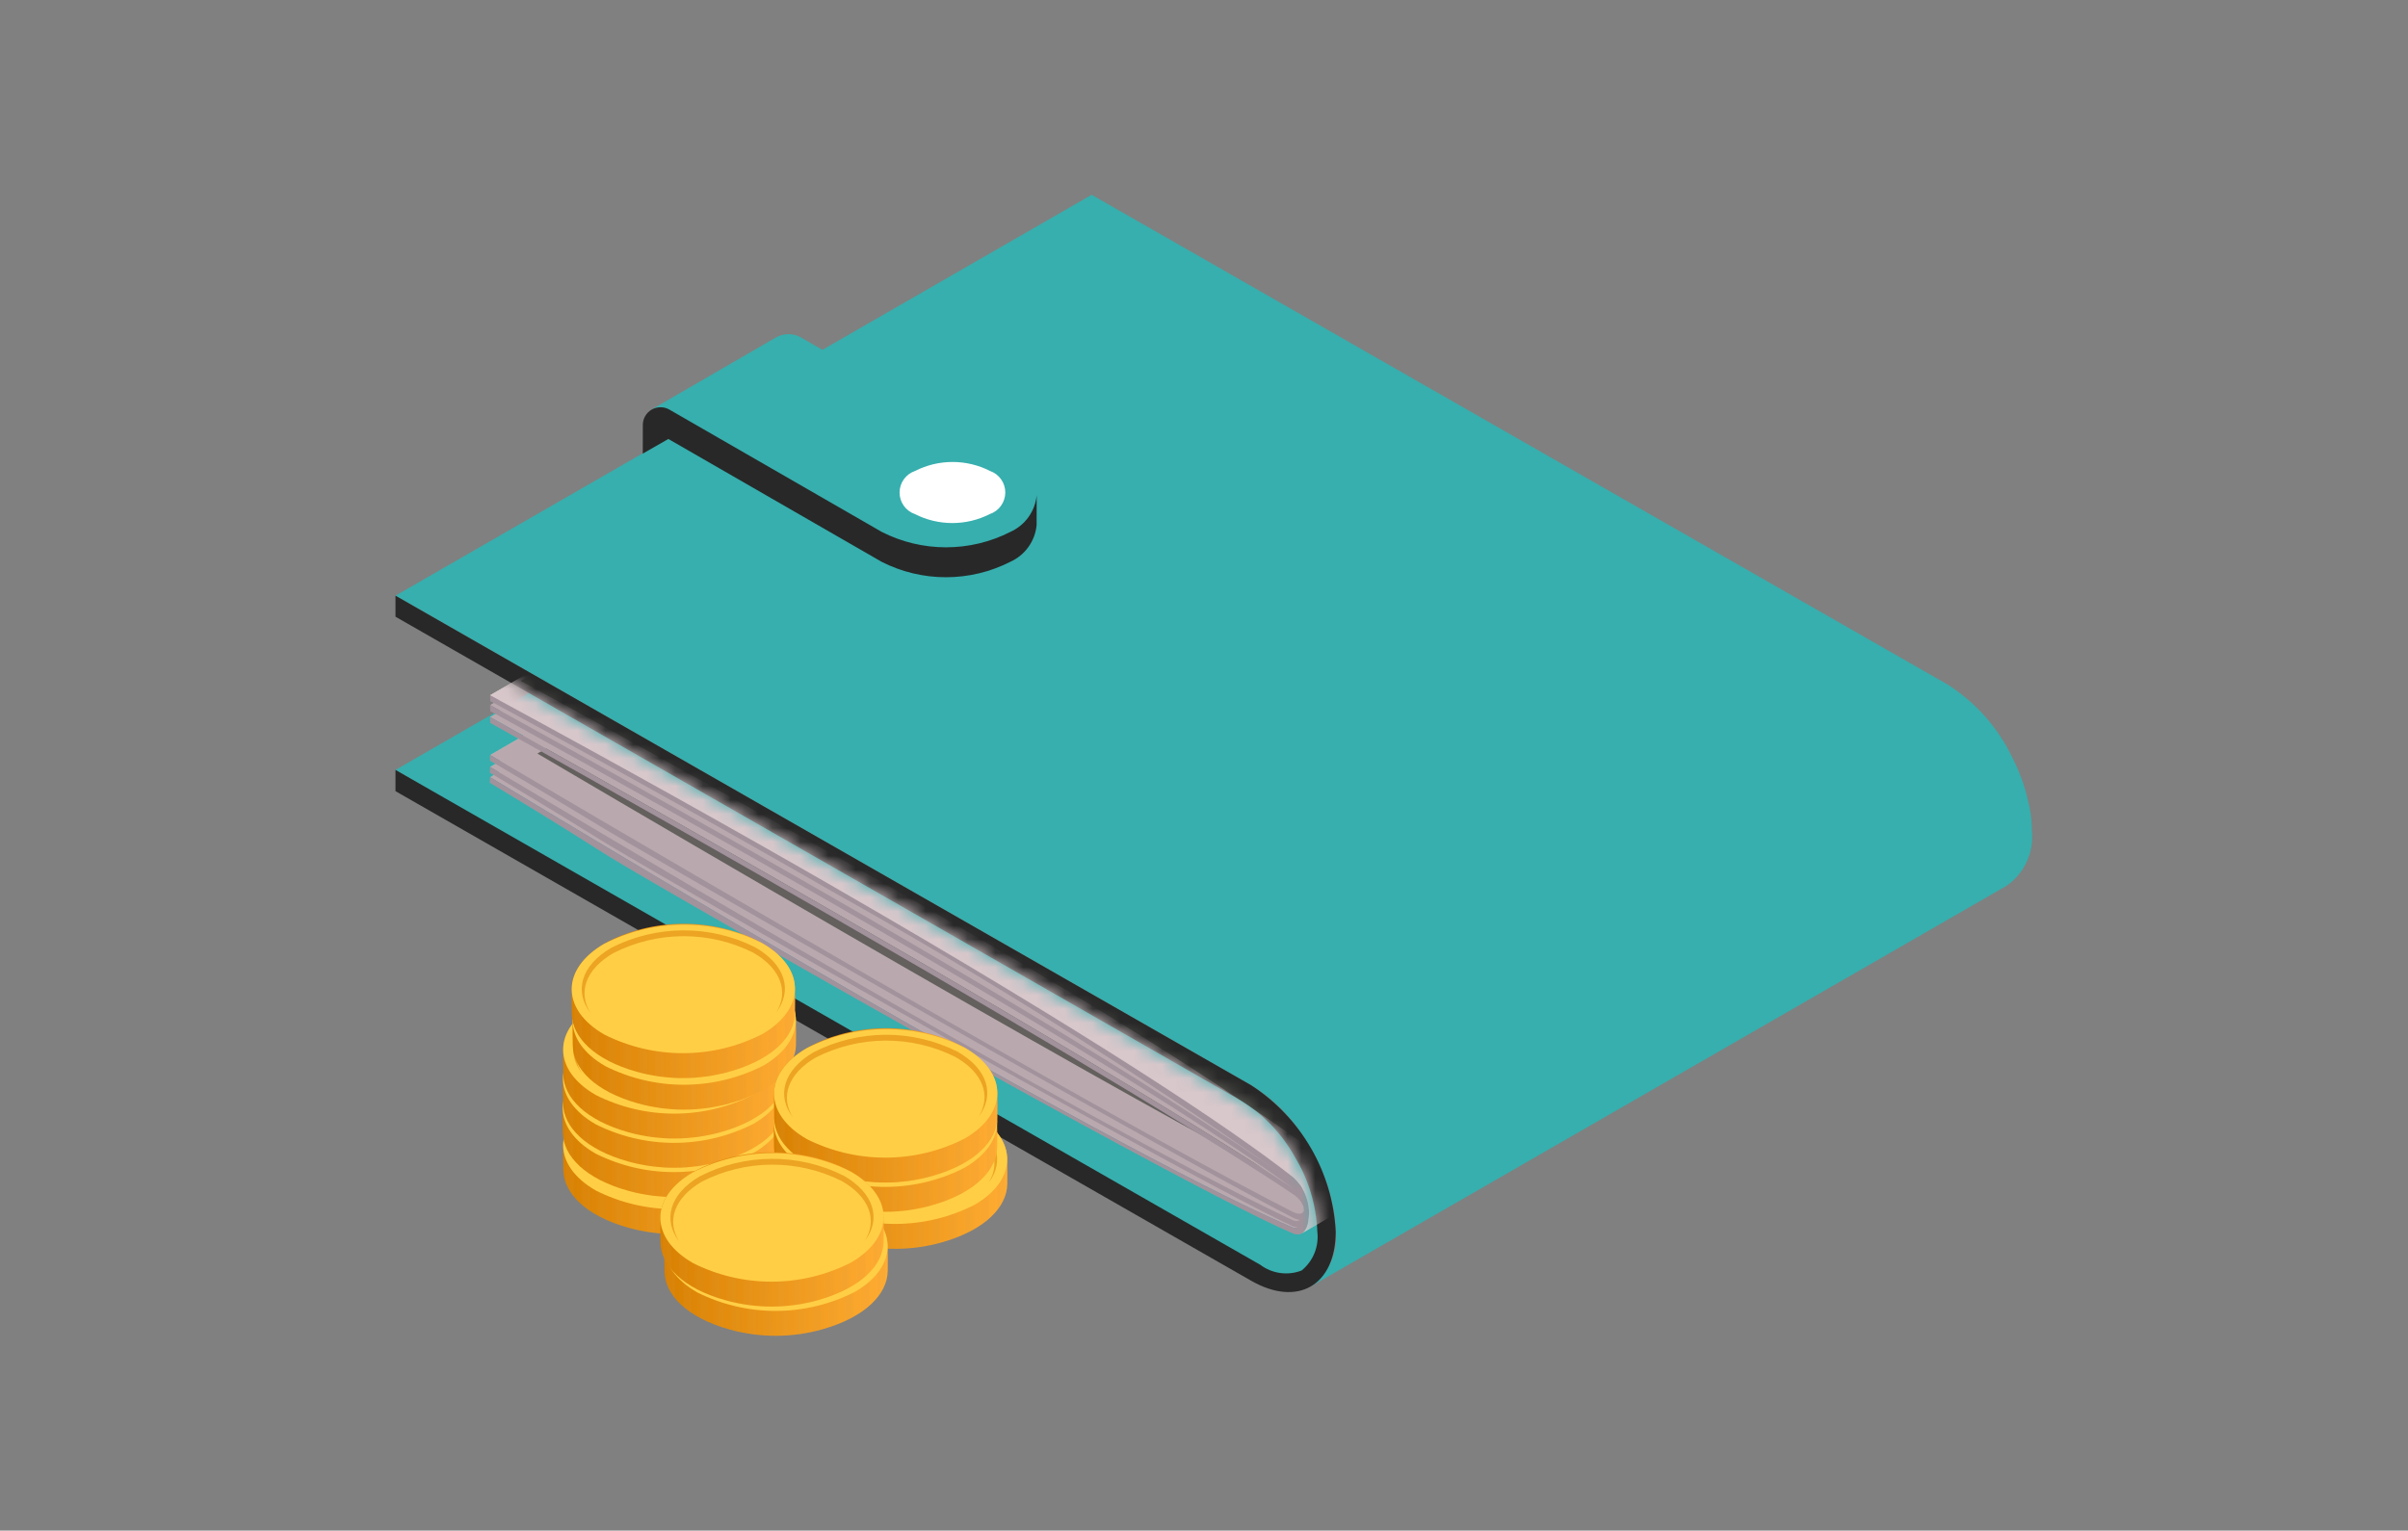 <?xml version="1.0" encoding="UTF-8"?>
<svg xmlns="http://www.w3.org/2000/svg" width="173" height="110" viewBox="0 0 173 110" fill="none">
  <rect x="0" y="0" width="173" height="110" fill="#808080" stroke="none"/>
  <path d="M90.283 91.797C93.963 93.43 94.958 90.643 94.958 90.643L95.153 88.735C95.368 86.642 94.831 84.54 93.638 82.804L90.459 78.978L38.872 49.307L28.413 55.332L90.283 91.797Z" fill="#36AFAE"></path>
  <path d="M89.89 77.994C91.425 78.941 92.724 80.225 93.686 81.749C94.019 82.253 94.321 82.777 94.592 83.317L94.642 83.415C94.879 83.898 95.088 84.395 95.269 84.902C95.299 84.989 95.335 85.074 95.364 85.161C95.51 85.605 95.63 86.057 95.724 86.515C95.749 86.635 95.787 86.756 95.807 86.875C95.906 87.411 95.958 87.954 95.963 88.499C96.043 89.258 95.918 90.026 95.601 90.722C95.285 91.417 94.787 92.016 94.161 92.456L144.175 63.648C144.801 63.208 145.298 62.609 145.615 61.914C145.932 61.218 146.057 60.451 145.976 59.691C145.971 59.139 145.917 58.589 145.816 58.047C145.793 57.916 145.753 57.784 145.725 57.652C145.63 57.2 145.509 56.753 145.363 56.314C145.327 56.207 145.284 56.102 145.245 55.995C145.064 55.498 144.856 55.011 144.621 54.538C144.595 54.486 144.569 54.435 144.543 54.384C143.515 52.252 141.907 50.45 139.903 49.185L78.427 14L28.413 42.809L89.89 77.994Z" fill="#36AFAE"></path>
  <path d="M28.413 44.321L89.233 79.138C90.822 80.137 92.13 81.522 93.036 83.163C94.013 84.778 94.565 86.614 94.641 88.499C94.706 89.025 94.637 89.558 94.439 90.05C94.242 90.541 93.922 90.974 93.51 91.308C93.022 91.497 92.494 91.558 91.976 91.486C91.457 91.415 90.966 91.213 90.547 90.899L28.413 55.331V56.858L89.89 92.043C93.246 93.965 95.963 92.369 95.963 88.499C95.852 86.394 95.245 84.345 94.189 82.52C93.134 80.694 91.661 79.143 89.89 77.994L28.413 42.809V44.321Z" fill="#282828"></path>
  <path d="M46.872 29.395L63.358 38.233C64.787 38.959 66.368 39.336 67.972 39.336C69.575 39.335 71.156 38.955 72.585 38.228C75.124 36.755 75.111 34.373 72.554 32.9L57.549 24.256C57.273 24.097 56.96 24.013 56.641 24.014C56.322 24.014 56.009 24.099 55.734 24.258L46.872 29.395Z" fill="#36AFAE"></path>
  <path d="M72.585 38.227C71.156 38.954 69.576 39.333 67.972 39.334C66.368 39.335 64.787 38.957 63.358 38.232L48.093 29.437C47.9 29.325 47.68 29.267 47.457 29.267C47.233 29.267 47.014 29.325 46.82 29.436C46.627 29.548 46.466 29.708 46.354 29.901C46.242 30.094 46.183 30.313 46.183 30.536L46.18 32.598L48.017 31.547L63.352 40.382C64.782 41.107 66.363 41.485 67.966 41.484C69.57 41.483 71.15 41.104 72.579 40.377C73.101 40.143 73.552 39.774 73.885 39.309C74.218 38.845 74.422 38.3 74.475 37.731L74.481 35.581C74.428 36.15 74.224 36.695 73.891 37.159C73.558 37.624 73.107 37.992 72.585 38.227Z" fill="#282828"></path>
  <path d="M71.104 36.947C70.272 37.37 69.352 37.59 68.419 37.59C67.486 37.59 66.565 37.37 65.734 36.947C65.409 36.835 65.129 36.625 64.93 36.346C64.732 36.066 64.626 35.732 64.628 35.39C64.63 35.047 64.739 34.714 64.94 34.437C65.141 34.16 65.424 33.952 65.749 33.843C66.581 33.421 67.501 33.2 68.435 33.2C69.369 33.2 70.289 33.42 71.121 33.843C71.445 33.956 71.725 34.166 71.923 34.446C72.121 34.725 72.226 35.059 72.224 35.401C72.222 35.743 72.113 36.076 71.912 36.353C71.712 36.631 71.429 36.838 71.104 36.947Z" fill="white"></path>
  <mask id="mask0_680_2631" style="mask-type:luminance" maskUnits="userSpaceOnUse" x="7" y="44" width="88" height="49">
    <path d="M28.411 44.321L89.231 79.138C90.819 80.137 92.128 81.522 93.034 83.163C94.011 84.778 94.563 86.614 94.639 88.499C94.704 89.025 94.635 89.558 94.437 90.05C94.24 90.541 93.92 90.974 93.508 91.308C92.798 91.719 86.712 92.674 85.54 92.003L7 61.704L28.41 46.927L28.411 44.321Z" fill="white"></path>
  </mask>
  <g mask="url(#mask0_680_2631)">
    <path d="M35.21 55.851L95.045 21.154C105.69 27.591 114.622 32.859 122.066 37.148C139.356 47.109 148.617 51.78 152.665 53.503C152.729 53.536 152.8 53.553 152.872 53.553C152.943 53.553 153.014 53.537 153.078 53.504L93.243 88.201C93.179 88.234 93.109 88.25 93.037 88.25C92.965 88.25 92.894 88.233 92.831 88.2C88.782 86.478 79.521 81.806 62.231 71.845C54.787 67.556 45.855 62.288 35.21 55.851Z" fill="#D3CEB8"></path>
    <path d="M35.211 55.116L95.046 20.419C105.645 26.753 114.542 31.971 121.967 36.248C139.327 46.249 148.617 51.096 152.666 52.967C152.747 53.017 152.839 53.045 152.934 53.05C153.029 53.055 153.124 53.035 153.209 52.994L93.374 87.691C93.289 87.732 93.194 87.752 93.099 87.747C93.004 87.742 92.912 87.713 92.831 87.664C88.783 85.793 79.492 80.946 62.132 70.945C54.708 66.668 45.81 61.45 35.211 55.116Z" fill="#D3CEB8"></path>
    <path d="M153.382 52.483C153.25 52.56 153.02 52.55 152.679 52.377C148.645 50.331 139.4 45.313 122.154 35.378C114.692 31.079 105.734 25.861 95.048 19.561L35.214 54.258C45.9 60.557 54.857 65.776 62.32 70.075C79.566 80.01 88.812 85.028 92.845 87.073C93.186 87.247 93.416 87.257 93.548 87.18L95.348 86.137L124.056 69.489L150.231 54.31L153.382 52.483Z" fill="#D3CEB8"></path>
    <path d="M150.231 54.311C149.469 54.547 129.325 43.419 93.492 22.329L38.608 54.155C69.851 72.548 93.713 85.998 95.347 86.136L147.563 55.858L150.231 54.311Z" fill="#586644"></path>
    <path d="M35.211 51.532L95.046 16.835C104.592 22.182 112.863 26.883 119.961 30.971C137.827 41.264 148.243 47.674 152.75 50.725L92.915 85.422C88.408 82.372 77.992 75.961 60.126 65.668C53.029 61.58 44.757 56.879 35.211 51.532Z" fill="#D3CEB8"></path>
    <path d="M35.214 50.675L95.049 15.977C104.519 21.191 112.606 25.745 119.518 29.728C135.943 39.19 145.733 45.415 151.667 49.517L91.832 84.214C85.898 80.112 76.108 73.887 59.684 64.425C52.771 60.442 44.684 55.887 35.214 50.675Z" fill="#D3CEB8"></path>
    <path d="M35.216 49.965L95.05 15.269C104.506 20.393 112.712 24.984 119.766 29.047L59.931 63.744C52.877 59.681 44.672 55.09 35.216 49.965Z" fill="#D3CEB8"></path>
    <path d="M59.93 63.744C77.924 74.11 88.409 81.041 92.938 84.626C93.277 84.942 93.549 85.322 93.74 85.744C93.931 86.166 94.037 86.621 94.05 87.084C94.036 88.246 93.654 88.972 92.873 88.634C88.34 86.707 71.058 77.336 49.984 65.195C40.292 59.612 45.626 62.56 35.198 56.254L35.21 55.85C45.855 62.286 54.788 67.555 62.232 71.844C79.52 81.805 88.783 86.476 92.83 88.199C92.894 88.232 92.965 88.249 93.037 88.249C93.108 88.249 93.179 88.233 93.243 88.201C93.117 88.193 92.993 88.168 92.874 88.125C88.341 86.024 71.049 76.498 49.975 64.357C40.294 58.78 45.628 61.766 35.2 55.534L35.212 55.117C45.811 61.451 54.708 66.669 62.133 70.947C79.493 80.947 88.784 85.795 92.833 87.665C92.917 87.718 93.014 87.747 93.113 87.75C93.212 87.752 93.311 87.728 93.397 87.679C93.212 87.647 93.032 87.585 92.866 87.497C88.334 85.197 71.075 75.528 50 63.387C40.307 57.804 45.642 60.814 35.202 54.663L35.214 54.259C45.899 60.558 54.857 65.776 62.319 70.075C79.566 80.011 88.811 85.028 92.845 87.074C93.387 87.349 93.648 87.213 93.681 86.971L93.66 86.747C93.516 86.36 93.245 86.034 92.892 85.82C88.361 82.763 77.898 76.32 59.928 65.967C52.879 61.906 44.673 57.243 35.221 51.948L35.211 51.532C44.757 56.879 53.028 61.579 60.126 65.668C77.992 75.961 88.409 82.371 92.915 85.422C88.35 82.034 77.89 75.338 59.909 64.98C52.867 60.922 44.667 56.3 35.224 51.103L35.214 50.674C44.684 55.886 52.771 60.442 59.684 64.424C76.108 73.886 85.899 80.111 91.832 84.213C81.486 76.94 70.77 70.205 59.727 64.035C52.808 60.049 44.707 55.519 35.225 50.381L35.215 49.965C44.671 55.09 52.877 59.68 59.93 63.744Z" fill="#B2AE9D"></path>
    <path d="M59.932 63.745L119.766 29.048C137.759 39.414 148.245 46.346 152.774 49.93C152.879 50.013 152.977 50.105 153.065 50.206L93.23 84.903C93.142 84.803 93.045 84.71 92.94 84.627C88.41 81.043 77.925 74.111 59.932 63.745Z" fill="#D3CEB8"></path>
    <path d="M93.23 84.903L153.064 50.206C153.262 50.436 153.423 50.695 153.543 50.973L93.709 85.67C93.589 85.392 93.427 85.133 93.23 84.903Z" fill="#C9B7A4"></path>
    <path d="M93.709 85.67L153.544 50.973C153.739 51.421 153.854 51.9 153.886 52.388L94.051 87.085C94.02 86.597 93.904 86.118 93.709 85.67Z" fill="#D3CEB8"></path>
    <path d="M152.773 49.93C148.244 46.345 137.759 39.413 119.765 29.047C112.712 24.984 104.506 20.393 95.05 15.269L35.216 49.965C44.672 55.09 52.877 59.681 59.931 63.744C77.924 74.11 88.409 81.042 92.939 84.626C93.277 84.943 93.55 85.323 93.74 85.744C93.931 86.166 94.037 86.621 94.051 87.084C94.041 87.86 93.868 88.441 93.522 88.641L153.356 53.945C153.702 53.744 153.875 53.163 153.885 52.388C153.871 51.925 153.766 51.47 153.575 51.048C153.384 50.626 153.112 50.246 152.773 49.93Z" fill="#FFF9E1"></path>
    <path d="M90.883 40.599C90.631 40.464 90.353 40.384 90.069 40.363C89.605 40.322 88.741 40.247 88.499 39.625C88.438 39.341 87.786 39.139 87.228 39.434L83.747 41.453C83.606 41.521 83.481 41.62 83.384 41.743C83.286 41.866 83.217 42.009 83.183 42.162C83.066 43.808 83.057 43.943 82.952 45.093L83.134 45.196C88.776 44.978 88.776 44.978 89.37 44.648L92.852 42.629C93.322 42.331 93.067 42.018 92.691 41.941C92.662 41.935 92.623 41.929 92.594 41.926C92.128 41.855 91.548 41.767 91.346 41.239C91.327 41.103 91.275 40.973 91.195 40.861C91.114 40.75 91.007 40.66 90.883 40.599Z" fill="#687A51"></path>
    <path d="M97.434 85.084C97.377 84.798 97.292 84.518 97.179 84.249C97.004 83.779 96.741 83.346 96.403 82.975C94.577 81.119 94.577 81.119 94.045 79.652C93.626 78.213 93.472 76.709 93.591 75.215C93.353 75.056 93.111 74.895 92.864 74.731C92.714 77.874 92.945 81.072 95.626 83.174C96.264 83.791 96.686 84.597 96.827 85.472L97.215 85.247L97.442 85.116L97.434 85.084Z" fill="#687A51"></path>
    <path d="M141.636 45.606C135.321 41.452 126.914 36.168 117.126 30.53C109.27 26.019 101.954 21.938 92.666 16.894L37.411 48.934C46.784 54.025 61.935 62.581 61.935 62.581C66.897 65.451 78.662 72.089 88.078 78.381C96.07 83.721 96.08 83.881 96.2 85.837L96.536 85.642C96.399 84.776 95.983 83.978 95.351 83.369C93.281 81.518 92.215 79.555 92.503 74.491C86.761 70.701 67.429 59.395 67.429 59.395C66.683 58.965 65.924 58.529 65.152 58.087C60.258 59.763 57.873 57.327 58.511 55.882C58.675 55.576 58.878 55.292 59.114 55.037C54.377 56.38 51.733 53.993 52.547 52.337C52.75 51.997 52.998 51.684 53.284 51.408C52.755 51.115 52.221 50.819 51.682 50.522L50.742 51.068C51.041 51.247 51.302 51.483 51.512 51.761L51.256 52.097L50.839 52.339C50.647 52.432 50.438 52.481 50.225 52.484C50.012 52.486 49.801 52.441 49.608 52.352C48.252 51.602 46.866 50.839 45.449 50.063L45.188 49.805C45.218 49.635 45.296 49.478 45.413 49.352L45.83 49.11C46.019 49.022 46.225 48.974 46.434 48.969C46.643 48.965 46.851 49.004 47.044 49.084L47.712 49.4L48.762 48.791C46.934 46.947 47.107 45.493 49.342 43.928L83.856 23.913C85.387 23.172 87.068 22.79 88.77 22.797C90.471 22.804 92.149 23.199 93.674 23.953C100.242 27.565 106.145 30.883 111.383 33.907C116.068 36.578 127.57 43.467 136.798 49.54C137.327 49.84 138.022 50.255 138.186 50.365C149.598 50.675 148.657 52.759 149.88 54.708L151.14 53.978C150.867 51.839 150.846 51.664 141.636 45.606ZM100.026 26.45C99.374 26.086 98.714 25.72 98.048 25.35L98.266 25.224L98.674 25.424L99.096 25.41L101.659 23.924L101.739 23.647L101.465 23.42L101.641 23.319L103.19 23.93C103.191 23.98 99.928 25.872 99.928 25.872L99.911 26.111L100.245 26.323L100.026 26.45ZM102.046 27.652C100.231 26.512 103.657 25.291 104.027 25.211C105.345 24.927 106.83 25.591 106.261 26.461C105.936 26.958 103.723 28.592 102.046 27.652ZM109.159 28.094C108.784 28.647 106.526 30.175 104.984 29.303C103.312 28.239 106.37 27.025 107.013 26.884C108.306 26.601 109.737 27.243 109.159 28.094Z" fill="#687A51"></path>
    <path d="M150.787 53.52C150.495 51.981 150.13 51.755 148.772 50.911C142.551 48.281 122.968 47.101 105.888 56.288C94.742 62.283 90.3 73.995 93.286 80.756C94.057 82.502 95.886 83.528 96.465 85.404C96.531 85.367 96.504 85.576 96.521 85.65L96.828 85.472C96.687 84.562 96.236 83.728 95.55 83.113C92.396 80.246 92.626 76.615 93.212 72.51C94.325 67.944 96.822 63.832 100.364 60.735C108.072 53.672 120.182 49.808 136.358 49.248C148.916 49.472 150.573 51.834 150.493 54.352L150.801 54.174C150.802 53.978 150.8 53.716 150.787 53.52Z" fill="#889083"></path>
    <path d="M149.879 54.709C149.892 54.4 149.874 54.091 149.825 53.785C149.51 52.482 149.122 52.236 147.967 51.504C142.914 49.291 123.926 47.71 106.922 56.929C95.848 62.933 91.432 74.197 94.394 80.551C95.146 82.164 96.864 83.112 97.389 84.882C97.452 84.845 97.426 85.046 97.442 85.116L101.331 82.862C101.259 82.368 101.089 81.894 100.83 81.467C100.572 81.04 100.23 80.67 99.825 80.377C91.31 69.052 114.814 49.722 139.558 52.638C146.277 53.43 146.091 55.729 145.991 56.965L149.879 54.709Z" fill="#889083"></path>
    <path d="M87.397 67.163C83.462 64.733 78.873 61.982 73.584 58.908L72.975 59.262C78.263 62.335 82.852 65.086 86.788 67.517L87.397 67.163Z" fill="#889083"></path>
    <path d="M69.784 44.089C68.437 43.338 67.058 42.574 65.647 41.796L64.026 42.736C65.438 43.514 66.817 44.279 68.163 45.029L69.784 44.089Z" fill="#687A51"></path>
    <path d="M71.889 45.264L70.269 46.203C73.854 48.211 85.864 55.098 88.343 56.568L89.954 55.633C87.475 54.164 75.475 47.271 71.889 45.264Z" fill="#687A51"></path>
    <path d="M56.46 46.914C54.611 46.195 54.249 46.051 53.231 45.634L52.903 45.824C53.804 46.584 53.804 46.584 53.346 46.858L48.221 49.83C48.098 49.921 47.95 49.974 47.797 49.982C47.643 49.99 47.491 49.953 47.358 49.875L46.48 49.467L46.062 49.709C47.479 50.485 48.865 51.248 50.221 51.998L50.638 51.756C49.566 51.053 49.566 51.053 49.984 50.8L56.488 47.028L56.46 46.914Z" fill="#889083"></path>
    <path d="M54.812 54.125C53.498 53.126 59.456 50.326 60.602 50.169C61.367 50.065 62.061 50.359 61.454 51.074C60.689 51.975 56.049 54.834 54.812 54.125ZM61.973 49.972C58.228 48.111 52.847 51.534 53.255 53.286C53.337 53.635 54.41 55.323 57.543 54.916C59.55 54.547 61.384 53.54 62.77 52.046C63.283 51.254 63.015 50.556 61.973 49.972Z" fill="#889083"></path>
    <path d="M60.658 57.417C59.453 56.466 65.371 53.648 66.486 53.478C67.216 53.366 67.763 53.629 67.378 54.185C66.761 55.074 61.837 58.105 60.658 57.417ZM67.819 53.264C64.264 51.484 58.512 55.032 59.277 56.855C59.285 56.874 60.313 58.783 63.645 58.056C65.313 57.691 68.302 56.054 68.697 54.799C68.88 54.217 68.585 53.701 67.819 53.264Z" fill="#889083"></path>
    <path d="M94.071 46.514C92.038 47.542 89.791 48.077 87.513 48.077C85.234 48.077 82.988 47.542 80.955 46.514C77.338 44.431 77.338 41.042 80.955 38.958C82.988 37.931 85.235 37.395 87.514 37.395C89.793 37.395 92.039 37.931 94.073 38.958C97.688 41.04 97.687 44.43 94.071 46.514ZM81.37 39.197C77.984 41.148 77.984 44.323 81.37 46.274C83.274 47.236 85.378 47.737 87.512 47.737C89.646 47.737 91.75 47.236 93.654 46.274C97.042 44.323 97.042 41.147 93.654 39.196C91.75 38.234 89.646 37.733 87.512 37.733C85.378 37.733 83.274 38.235 81.37 39.197Z" fill="#889083"></path>
    <g style="mix-blend-mode:multiply" opacity="0.3">
      <path d="M153.784 51.707C153.768 51.635 153.737 51.565 153.716 51.492C153.674 51.331 153.621 51.172 153.558 51.017C153.535 50.964 153.508 50.912 153.475 50.864C153.382 50.669 153.267 50.485 153.133 50.315C153.106 50.282 153.093 50.238 153.065 50.206C152.977 50.106 152.88 50.014 152.775 49.931C152.491 49.706 152.185 49.468 151.855 49.219C151.525 48.969 151.172 48.705 150.794 48.429C149.661 47.599 148.308 46.652 146.736 45.586C145.16 44.52 143.355 43.336 141.319 42.032C139.96 41.163 138.495 40.241 136.923 39.266C134.564 37.803 131.959 36.22 129.106 34.517C127.202 33.382 125.184 32.194 123.052 30.952C121.986 30.331 120.891 29.696 119.766 29.048C112.711 24.985 104.507 20.394 95.05 15.27L35.216 49.966L35.225 50.382L35.479 50.52L35.214 50.674L35.224 51.103C35.35 51.173 35.47 51.239 35.596 51.309L35.211 51.532L35.221 51.948C35.907 52.332 36.572 52.706 37.244 53.083L35.215 54.26C35.464 54.407 35.7 54.546 35.947 54.692L35.215 54.26L35.202 54.664L35.594 54.896L35.211 55.118L35.199 55.534L35.473 55.698L35.209 55.851L35.197 56.255C45.625 62.562 40.291 59.613 49.983 65.197C71.058 77.338 88.34 86.708 92.873 88.635C92.977 88.691 93.093 88.719 93.211 88.716C93.329 88.713 93.444 88.679 93.545 88.618C93.521 88.641 153.356 53.944 153.356 53.944C153.702 53.743 153.875 53.162 153.885 52.387C153.87 52.158 153.836 51.931 153.784 51.707Z" fill="#7C5096"></path>
    </g>
  </g>
  <path d="M51.799 78.043C49.613 77.437 47.301 77.447 45.12 78.071C42.039 78.954 40.488 80.601 40.46 82.25C40.449 82.866 40.451 83.482 40.468 84.098C40.51 85.747 42.075 87.381 45.163 88.239C47.349 88.844 49.661 88.834 51.842 88.21C54.923 87.327 56.474 85.68 56.502 84.031C56.513 83.415 56.511 82.799 56.494 82.183C56.452 80.533 54.887 78.9 51.799 78.043Z" fill="url(#paint0_linear_680_2631)"></path>
  <path style="mix-blend-mode:multiply" opacity="0.2" d="M41.22 84.226L41.227 85.982C40.984 85.684 40.792 85.348 40.66 84.988L40.652 83.272C40.79 83.618 40.981 83.94 41.22 84.226ZM45.318 86.522L45.325 88.277C45.512 88.327 45.7 88.373 45.889 88.413L45.882 86.637C45.692 86.6 45.503 86.567 45.318 86.522ZM47.644 86.851L47.652 88.659C47.84 88.671 48.028 88.673 48.216 88.677L48.209 86.88C48.02 86.877 47.833 86.862 47.644 86.851ZM46.481 86.736L46.489 88.521C46.676 88.552 46.864 88.579 47.053 88.6L47.046 86.821C46.854 86.802 46.67 86.764 46.481 86.736ZM41.822 84.867L41.829 86.588C42.009 86.744 42.197 86.89 42.395 87.023L42.387 85.262C42.192 85.141 42.003 85.009 41.822 84.867ZM44.153 86.174L44.16 87.909C44.338 87.975 44.534 88.034 44.725 88.094L44.717 86.342C44.53 86.285 44.334 86.24 44.153 86.174ZM42.988 85.644L42.995 87.38C43.172 87.476 43.365 87.564 43.56 87.652L43.552 85.907C43.362 85.821 43.168 85.741 42.988 85.644ZM48.807 86.877L48.815 88.674C49.003 88.668 49.191 88.664 49.379 88.65L49.371 86.844C49.183 86.856 48.997 86.871 48.807 86.877ZM54.615 85.197L54.622 86.96C54.818 86.823 55.006 86.675 55.184 86.516L55.177 84.796C54.997 84.939 54.809 85.073 54.615 85.197ZM49.97 86.808L49.978 88.586C50.166 88.563 50.353 88.533 50.541 88.501L50.533 86.716C50.345 86.745 50.161 86.787 49.97 86.808ZM55.773 84.141L55.781 85.897C56.026 85.588 56.215 85.239 56.34 84.865L56.333 83.166C56.2 83.519 56.011 83.849 55.773 84.141ZM53.455 85.855L53.462 87.601C53.657 87.51 53.849 87.418 54.025 87.321L54.017 85.587C53.839 85.686 53.644 85.767 53.455 85.855ZM52.293 86.304L52.3 88.056C52.49 87.993 52.687 87.934 52.863 87.866L52.857 86.132C52.677 86.199 52.48 86.245 52.293 86.304ZM51.131 86.611L51.138 88.386C51.327 88.343 51.515 88.296 51.702 88.245L51.694 86.488C51.51 86.536 51.32 86.572 51.131 86.611Z" fill="url(#paint1_linear_680_2631)"></path>
  <path d="M54.134 78.986C57.273 80.777 57.285 83.702 54.161 85.519C52.408 86.416 50.467 86.888 48.497 86.896C46.526 86.904 44.582 86.449 42.821 85.567C39.681 83.776 39.669 80.851 42.793 79.033C44.547 78.136 46.487 77.665 48.458 77.656C50.428 77.648 52.373 78.104 54.134 78.986Z" fill="#FFCE45"></path>
  <path d="M48.495 86.483C52.528 86.466 55.791 84.568 55.781 82.244C55.771 79.921 52.493 78.05 48.459 78.067C44.425 78.084 41.163 79.981 41.173 82.305C41.183 84.629 44.461 86.5 48.495 86.483Z" fill="#FFCE45"></path>
  <path opacity="0.6" d="M43.443 79.705C44.997 78.91 46.716 78.492 48.462 78.485C50.209 78.478 51.932 78.881 53.492 79.663C55.515 80.817 56.065 82.502 55.154 83.955C56.339 82.405 55.834 80.535 53.631 79.277C52.027 78.474 50.255 78.059 48.461 78.067C46.666 78.074 44.898 78.504 43.301 79.321C41.107 80.596 40.619 82.471 41.817 84.011C40.894 82.566 41.429 80.877 43.443 79.705Z" fill="#E0890B"></path>
  <path d="M51.77 75.382C49.584 74.776 47.272 74.786 45.091 75.409C42.01 76.293 40.459 77.94 40.431 79.59C40.421 80.205 40.423 80.821 40.439 81.437C40.481 83.086 42.046 84.72 45.135 85.578C47.321 86.183 49.632 86.173 51.813 85.55C54.894 84.666 56.445 83.019 56.474 81.37C56.485 80.754 56.482 80.138 56.466 79.522C56.423 77.873 54.858 76.239 51.77 75.382Z" fill="url(#paint2_linear_680_2631)"></path>
  <path style="mix-blend-mode:multiply" opacity="0.2" d="M41.191 81.564L41.198 83.32C40.955 83.022 40.763 82.686 40.63 82.326L40.623 80.611C40.761 80.957 40.952 81.278 41.191 81.564ZM45.288 83.86L45.295 85.616C45.483 85.665 45.671 85.711 45.86 85.751L45.852 83.975C45.663 83.938 45.474 83.905 45.288 83.86ZM47.615 84.19L47.623 85.998C47.81 86.01 47.999 86.011 48.187 86.015L48.18 84.219C47.99 84.216 47.803 84.201 47.615 84.19ZM46.452 84.075L46.459 85.86C46.647 85.89 46.835 85.917 47.024 85.938L47.016 84.159C46.825 84.14 46.641 84.102 46.452 84.075ZM41.793 82.206L41.8 83.927C41.979 84.083 42.168 84.229 42.365 84.362L42.358 82.601C42.163 82.48 41.974 82.348 41.793 82.206ZM44.124 83.513L44.131 85.248C44.309 85.314 44.505 85.373 44.696 85.433L44.688 83.68C44.501 83.624 44.305 83.579 44.124 83.513ZM42.959 82.983L42.966 84.719C43.143 84.815 43.336 84.903 43.53 84.992L43.523 83.246C43.333 83.159 43.138 83.08 42.959 82.983ZM48.778 84.216L48.786 86.013C48.974 86.007 49.162 86.003 49.35 85.989L49.343 84.183C49.154 84.194 48.967 84.211 48.778 84.216ZM54.586 82.535L54.593 84.299C54.789 84.162 54.977 84.014 55.155 83.855L55.148 82.135C54.968 82.278 54.78 82.412 54.586 82.535ZM49.941 84.147L49.948 85.925C50.137 85.902 50.324 85.872 50.512 85.84L50.504 84.055C50.315 84.084 50.132 84.126 49.941 84.147ZM55.744 81.48L55.751 83.236C55.996 82.927 56.185 82.578 56.311 82.204L56.303 80.505C56.171 80.858 55.982 81.188 55.744 81.48ZM53.425 83.193L53.433 84.939C53.628 84.849 53.819 84.757 53.995 84.659L53.988 82.925C53.81 83.024 53.615 83.105 53.425 83.193ZM52.264 83.642L52.271 85.394C52.461 85.332 52.657 85.272 52.834 85.204L52.827 83.469C52.648 83.538 52.451 83.583 52.264 83.642ZM51.102 83.949L51.109 85.724C51.298 85.682 51.486 85.635 51.672 85.584L51.665 83.827C51.481 83.874 51.291 83.91 51.102 83.949Z" fill="url(#paint3_linear_680_2631)"></path>
  <path d="M54.105 76.325C57.245 78.116 57.257 81.041 54.133 82.858C52.379 83.755 50.439 84.227 48.468 84.235C46.498 84.243 44.553 83.788 42.792 82.906C39.653 81.115 39.641 78.189 42.765 76.372C44.518 75.475 46.459 75.004 48.429 74.995C50.4 74.987 52.345 75.442 54.105 76.325Z" fill="#FFCE45"></path>
  <path d="M48.466 83.822C52.5 83.805 55.762 81.907 55.752 79.583C55.743 77.259 52.465 75.389 48.431 75.406C44.397 75.423 41.135 77.32 41.145 79.644C41.154 81.968 44.432 83.838 48.466 83.822Z" fill="#FFCE45"></path>
  <path opacity="0.6" d="M43.413 77.044C44.966 76.249 46.686 75.831 48.432 75.824C50.178 75.817 51.901 76.22 53.462 77.002C55.485 78.156 56.035 79.841 55.124 81.294C56.309 79.744 55.804 77.874 53.6 76.616C51.996 75.813 50.225 75.398 48.43 75.405C46.636 75.413 44.868 75.843 43.271 76.659C41.077 77.935 40.589 79.81 41.787 81.35C40.863 79.904 41.399 78.215 43.413 77.044Z" fill="#E0890B"></path>
  <path d="M51.785 73.28C49.599 72.675 47.288 72.684 45.107 73.308C42.026 74.191 40.474 75.838 40.446 77.488C40.435 78.104 40.438 78.719 40.454 79.335C40.496 80.984 42.061 82.618 45.15 83.476C47.336 84.081 49.647 84.072 51.828 83.448C54.909 82.564 56.46 80.918 56.489 79.268C56.5 78.652 56.497 78.037 56.481 77.421C56.438 75.771 54.873 74.138 51.785 73.28Z" fill="url(#paint4_linear_680_2631)"></path>
  <path style="mix-blend-mode:multiply" opacity="0.2" d="M41.204 79.463L41.212 81.219C40.969 80.921 40.777 80.585 40.644 80.225L40.637 78.51C40.774 78.856 40.966 79.177 41.204 79.463ZM45.302 81.759L45.309 83.514C45.496 83.564 45.684 83.61 45.874 83.65L45.866 81.874C45.676 81.837 45.487 81.803 45.302 81.759ZM47.629 82.089L47.637 83.896C47.824 83.909 48.012 83.91 48.201 83.914L48.194 82.118C48.004 82.114 47.817 82.099 47.629 82.089ZM46.466 81.974L46.473 83.758C46.661 83.789 46.849 83.816 47.037 83.837L47.03 82.058C46.838 82.039 46.655 82 46.466 81.974ZM41.806 80.104L41.814 81.825C41.993 81.982 42.182 82.127 42.379 82.261L42.373 80.5C42.177 80.378 41.988 80.246 41.806 80.104ZM44.137 81.411L44.145 83.147C44.323 83.213 44.519 83.271 44.709 83.332L44.702 81.579C44.514 81.522 44.318 81.477 44.137 81.411ZM42.972 80.881L42.98 82.617C43.156 82.713 43.35 82.801 43.544 82.889L43.537 81.144C43.347 81.058 43.152 80.977 42.972 80.881ZM48.792 82.114L48.799 83.911C48.988 83.906 49.176 83.901 49.364 83.887L49.356 82.081C49.168 82.093 48.981 82.109 48.792 82.114ZM54.599 80.434L54.607 82.197C54.803 82.061 54.99 81.912 55.169 81.753L55.161 80.034C54.981 80.177 54.794 80.311 54.599 80.434ZM49.954 82.046L49.962 83.824C50.151 83.8 50.338 83.771 50.525 83.738L50.518 81.954C50.329 81.982 50.146 82.025 49.954 82.046ZM55.758 79.379L55.765 81.135C56.01 80.825 56.199 80.476 56.325 80.103L56.317 78.403C56.184 78.756 55.996 79.086 55.758 79.379ZM53.439 81.092L53.446 82.838C53.641 82.747 53.833 82.656 54.009 82.558L54.002 80.824C53.824 80.923 53.629 81.004 53.439 81.092ZM52.277 81.541L52.285 83.293C52.474 83.23 52.671 83.171 52.847 83.103L52.84 81.368C52.661 81.436 52.464 81.482 52.277 81.541ZM51.115 81.848L51.123 83.623C51.311 83.581 51.499 83.534 51.686 83.483L51.68 81.726C51.495 81.773 51.305 81.809 51.115 81.848Z" fill="url(#paint5_linear_680_2631)"></path>
  <path d="M54.12 74.223C57.259 76.014 57.272 78.939 54.148 80.757C52.394 81.653 50.453 82.125 48.483 82.133C46.513 82.142 44.568 81.686 42.807 80.804C39.668 79.013 39.655 76.088 42.779 74.27C44.533 73.374 46.474 72.902 48.444 72.894C50.414 72.885 52.359 73.341 54.12 74.223Z" fill="#FFCE45"></path>
  <path d="M53.615 74.515C56.475 76.146 56.486 78.81 53.641 80.466C52.043 81.282 50.276 81.712 48.481 81.719C46.686 81.727 44.915 81.312 43.311 80.509C40.452 78.877 40.441 76.213 43.286 74.558C44.883 73.741 46.651 73.311 48.446 73.304C50.24 73.296 52.011 73.711 53.615 74.515Z" fill="#FFCE45"></path>
  <path opacity="0.6" d="M43.427 74.942C44.981 74.147 46.701 73.73 48.447 73.722C50.193 73.715 51.916 74.118 53.477 74.9C55.5 76.055 56.049 77.739 55.138 79.192C56.323 77.642 55.819 75.772 53.615 74.515C52.011 73.711 50.24 73.296 48.445 73.304C46.65 73.311 44.883 73.741 43.285 74.558C41.092 75.833 40.603 77.708 41.802 79.248C40.878 77.803 41.414 76.113 43.427 74.942Z" fill="#E0890B"></path>
  <path d="M51.799 71.179C49.613 70.574 47.301 70.584 45.12 71.207C42.039 72.091 40.488 73.738 40.46 75.387C40.449 76.003 40.451 76.619 40.468 77.234C40.51 78.883 42.075 80.517 45.163 81.375C47.349 81.98 49.661 81.971 51.842 81.347C54.923 80.463 56.474 78.817 56.502 77.167C56.513 76.552 56.511 75.936 56.494 75.32C56.452 73.671 54.887 72.037 51.799 71.179Z" fill="url(#paint6_linear_680_2631)"></path>
  <path style="mix-blend-mode:multiply" opacity="0.2" d="M41.22 77.363L41.227 79.118C40.984 78.821 40.792 78.485 40.66 78.124L40.652 76.41C40.79 76.755 40.982 77.077 41.22 77.363ZM45.318 79.658L45.325 81.414C45.512 81.464 45.7 81.51 45.889 81.55L45.882 79.773C45.692 79.736 45.503 79.703 45.318 79.658ZM47.644 79.988L47.652 81.796C47.84 81.808 48.028 81.81 48.217 81.813L48.209 80.017C48.02 80.014 47.833 80 47.644 79.988ZM46.481 79.872L46.489 81.657C46.676 81.687 46.864 81.715 47.053 81.736L47.046 79.957C46.854 79.938 46.67 79.9 46.481 79.872ZM41.822 78.003L41.829 79.724C42.009 79.88 42.198 80.026 42.395 80.159L42.387 78.398C42.192 78.277 42.003 78.144 41.822 78.003ZM44.153 79.31L44.16 81.045C44.338 81.112 44.534 81.17 44.725 81.231L44.717 79.478C44.53 79.422 44.334 79.376 44.153 79.31ZM42.988 78.78L42.995 80.516C43.172 80.612 43.365 80.7 43.56 80.788L43.552 79.043C43.362 78.957 43.168 78.877 42.988 78.78ZM48.807 80.013L48.815 81.81C49.003 81.805 49.191 81.8 49.379 81.786L49.372 79.98C49.183 79.993 48.997 80.008 48.807 80.013ZM54.615 78.332L54.622 80.096C54.818 79.959 55.006 79.811 55.184 79.651L55.177 77.932C54.997 78.076 54.809 78.209 54.615 78.332ZM49.97 79.944L49.978 81.722C50.166 81.699 50.353 81.669 50.541 81.637L50.533 79.852C50.345 79.882 50.161 79.923 49.97 79.944ZM55.773 77.278L55.781 79.033C56.025 78.724 56.215 78.375 56.34 78.001L56.333 76.303C56.2 76.656 56.011 76.984 55.773 77.278ZM53.455 78.991L53.462 80.737C53.657 80.646 53.849 80.555 54.025 80.457L54.017 78.723C53.839 78.823 53.644 78.903 53.455 78.991ZM52.293 79.44L52.3 81.192C52.49 81.129 52.687 81.07 52.863 81.002L52.856 79.267C52.677 79.336 52.48 79.381 52.293 79.44ZM51.131 79.747L51.138 81.522C51.327 81.48 51.515 81.433 51.702 81.381L51.694 79.624C51.51 79.673 51.32 79.708 51.131 79.747Z" fill="url(#paint7_linear_680_2631)"></path>
  <path d="M54.134 72.123C57.273 73.914 57.285 76.839 54.161 78.656C52.408 79.553 50.467 80.025 48.497 80.033C46.526 80.041 44.582 79.586 42.821 78.704C39.681 76.912 39.669 73.987 42.793 72.17C44.547 71.273 46.487 70.801 48.458 70.793C50.428 70.785 52.373 71.24 54.134 72.123Z" fill="#FFCE45"></path>
  <path d="M53.629 72.414C56.488 74.045 56.499 76.71 53.654 78.365C52.057 79.182 50.289 79.611 48.495 79.619C46.7 79.626 44.929 79.212 43.325 78.408C40.465 76.777 40.454 74.113 43.3 72.457C44.897 71.64 46.664 71.211 48.459 71.203C50.254 71.196 52.025 71.611 53.629 72.414Z" fill="#FFCE45"></path>
  <path opacity="0.6" d="M43.443 72.842C44.997 72.047 46.716 71.629 48.462 71.622C50.209 71.614 51.932 72.018 53.492 72.8C55.515 73.954 56.065 75.639 55.154 77.092C56.339 75.542 55.834 73.672 53.631 72.414C52.027 71.611 50.255 71.196 48.461 71.203C46.666 71.211 44.898 71.64 43.301 72.457C41.107 73.733 40.619 75.608 41.817 77.148C40.894 75.702 41.429 74.013 43.443 72.842Z" fill="#E0890B"></path>
  <path d="M52.481 69.103C50.295 68.498 47.984 68.508 45.803 69.131C42.722 70.015 41.171 71.661 41.142 73.311C41.131 73.927 41.134 74.543 41.15 75.158C41.192 76.807 42.757 78.441 45.846 79.299C48.032 79.904 50.343 79.895 52.524 79.271C55.605 78.387 57.156 76.741 57.185 75.091C57.196 74.475 57.193 73.859 57.177 73.244C57.135 71.595 55.57 69.961 52.481 69.103Z" fill="url(#paint8_linear_680_2631)"></path>
  <path style="mix-blend-mode:multiply" opacity="0.2" d="M41.903 75.287L41.91 77.042C41.667 76.745 41.475 76.409 41.342 76.049L41.335 74.333C41.472 74.679 41.664 75.001 41.903 75.287ZM46 77.582L46.008 79.338C46.195 79.388 46.383 79.433 46.572 79.474L46.564 77.697C46.374 77.66 46.185 77.627 46 77.582ZM48.327 77.912L48.335 79.72C48.523 79.732 48.711 79.734 48.899 79.737L48.892 77.941C48.702 77.938 48.514 77.923 48.327 77.912ZM47.164 77.797L47.172 79.582C47.359 79.612 47.547 79.639 47.736 79.661L47.728 77.882C47.537 77.862 47.352 77.825 47.164 77.797ZM42.505 75.928L42.512 77.649C42.691 77.805 42.88 77.951 43.077 78.084L43.07 76.323C42.875 76.201 42.686 76.069 42.505 75.928ZM44.836 77.234L44.843 78.97C45.021 79.036 45.217 79.095 45.407 79.155L45.4 77.403C45.213 77.346 45.017 77.301 44.836 77.234ZM43.671 76.704L43.678 78.441C43.855 78.537 44.048 78.625 44.242 78.713L44.235 76.967C44.045 76.881 43.85 76.801 43.671 76.704ZM49.49 77.938L49.498 79.735C49.686 79.729 49.874 79.725 50.062 79.711L50.054 77.904C49.866 77.917 49.679 77.933 49.49 77.938ZM55.298 76.257L55.305 78.021C55.501 77.884 55.689 77.736 55.867 77.576L55.86 75.857C55.679 76 55.492 76.134 55.298 76.257ZM50.653 77.869L50.66 79.647C50.849 79.623 51.036 79.594 51.224 79.562L51.216 77.777C51.028 77.806 50.844 77.848 50.653 77.869ZM56.456 75.202L56.463 76.958C56.708 76.649 56.897 76.3 57.023 75.926L57.016 74.227C56.883 74.58 56.694 74.909 56.456 75.202ZM54.137 76.916L54.145 78.662C54.34 78.571 54.531 78.479 54.707 78.382L54.7 76.648C54.522 76.747 54.327 76.828 54.137 76.916ZM52.975 77.365L52.983 79.117C53.172 79.054 53.369 78.995 53.546 78.927L53.539 77.192C53.359 77.26 53.163 77.306 52.975 77.365ZM51.813 77.672L51.821 79.447C52.01 79.404 52.197 79.357 52.384 79.306L52.377 77.549C52.193 77.596 52.003 77.633 51.813 77.672Z" fill="url(#paint9_linear_680_2631)"></path>
  <path d="M54.816 70.046C57.956 71.837 57.968 74.763 54.844 76.58C53.09 77.477 51.15 77.948 49.179 77.957C47.209 77.965 45.264 77.51 43.503 76.627C40.364 74.836 40.352 71.911 43.476 70.094C45.229 69.197 47.17 68.725 49.14 68.717C51.111 68.709 53.056 69.164 54.816 70.046Z" fill="#FFCE45"></path>
  <path d="M49.179 77.544C53.213 77.527 56.475 75.629 56.466 73.305C56.456 70.981 53.178 69.111 49.144 69.128C45.11 69.144 41.848 71.042 41.858 73.366C41.867 75.69 45.145 77.56 49.179 77.544Z" fill="#FFCE45"></path>
  <path opacity="0.6" d="M44.125 70.766C45.679 69.971 47.399 69.553 49.145 69.545C50.891 69.538 52.614 69.942 54.175 70.724C56.198 71.878 56.748 73.563 55.837 75.016C57.022 73.466 56.517 71.596 54.313 70.338C52.709 69.534 50.938 69.12 49.143 69.127C47.349 69.135 45.581 69.564 43.984 70.381C41.79 71.656 41.302 73.532 42.5 75.072C41.576 73.626 42.112 71.937 44.125 70.766Z" fill="#E0890B"></path>
  <path d="M52.414 66.837C50.228 66.231 47.916 66.241 45.735 66.865C42.654 67.748 41.103 69.395 41.075 71.044C41.064 71.66 41.067 72.276 41.082 72.892C41.125 74.541 42.69 76.175 45.778 77.032C47.964 77.638 50.276 77.628 52.456 77.004C55.538 76.121 57.089 74.474 57.117 72.825C57.128 72.209 57.126 71.593 57.109 70.977C57.067 69.329 55.503 67.695 52.414 66.837Z" fill="url(#paint10_linear_680_2631)"></path>
  <path style="mix-blend-mode:multiply" opacity="0.2" d="M41.833 73.02L41.841 74.775C41.597 74.478 41.405 74.142 41.273 73.782L41.266 72.067C41.403 72.412 41.595 72.734 41.833 73.02ZM45.931 75.316L45.938 77.072C46.125 77.122 46.313 77.168 46.502 77.208L46.495 75.431C46.305 75.394 46.116 75.361 45.931 75.316ZM48.258 75.646L48.265 77.453C48.452 77.465 48.641 77.467 48.829 77.471L48.822 75.674C48.633 75.671 48.446 75.657 48.258 75.646ZM47.094 75.531L47.102 77.316C47.289 77.346 47.477 77.373 47.666 77.395L47.658 75.614C47.468 75.596 47.283 75.559 47.094 75.531ZM42.435 73.662L42.442 75.383C42.622 75.539 42.811 75.684 43.008 75.818L43.001 74.057C42.805 73.935 42.617 73.804 42.435 73.662ZM44.766 74.969L44.774 76.704C44.951 76.77 45.148 76.829 45.338 76.889L45.331 75.137C45.143 75.079 44.947 75.035 44.766 74.969ZM43.601 74.438L43.609 76.175C43.785 76.27 43.978 76.359 44.173 76.447L44.166 74.701C43.976 74.615 43.781 74.535 43.601 74.438ZM49.421 75.672L49.428 77.469C49.617 77.463 49.804 77.459 49.993 77.445L49.985 75.638C49.797 75.65 49.609 75.667 49.421 75.672ZM55.228 73.991L55.236 75.755C55.432 75.618 55.619 75.47 55.797 75.31L55.79 73.591C55.61 73.734 55.422 73.868 55.228 73.991ZM50.583 75.603L50.591 77.381C50.779 77.358 50.967 77.328 51.154 77.296L51.147 75.511C50.958 75.539 50.774 75.582 50.583 75.603ZM56.386 72.936L56.394 74.692C56.639 74.383 56.828 74.034 56.953 73.66L56.946 71.96C56.813 72.313 56.624 72.643 56.386 72.936ZM54.068 74.649L54.075 76.394C54.27 76.304 54.462 76.212 54.638 76.115L54.63 74.381C54.452 74.48 54.257 74.561 54.068 74.649ZM52.906 75.098L52.913 76.85C53.103 76.787 53.3 76.728 53.476 76.659L53.469 74.925C53.29 74.993 53.093 75.039 52.906 75.098ZM51.744 75.405L51.752 77.18C51.94 77.138 52.128 77.091 52.315 77.039L52.307 75.282C52.124 75.329 51.934 75.366 51.744 75.405Z" fill="url(#paint11_linear_680_2631)"></path>
  <path d="M54.749 67.779C57.888 69.57 57.901 72.495 54.776 74.312C53.023 75.209 51.082 75.681 49.112 75.689C47.141 75.697 45.197 75.242 43.436 74.36C40.297 72.569 40.284 69.644 43.408 67.826C45.162 66.929 47.102 66.458 49.073 66.449C51.044 66.441 52.988 66.897 54.749 67.779Z" fill="#FFCE45"></path>
  <path d="M54.244 68.072C57.104 69.704 57.115 72.368 54.269 74.023C52.672 74.84 50.904 75.27 49.11 75.277C47.315 75.285 45.544 74.87 43.94 74.066C41.081 72.435 41.069 69.771 43.915 68.116C45.512 67.299 47.28 66.869 49.074 66.861C50.869 66.854 52.64 67.269 54.244 68.072Z" fill="#FFCE45"></path>
  <path opacity="0.6" d="M44.057 68.501C45.611 67.706 47.331 67.288 49.077 67.281C50.823 67.273 52.546 67.677 54.106 68.459C56.13 69.613 56.679 71.298 55.768 72.751C56.953 71.201 56.449 69.331 54.245 68.073C52.641 67.27 50.87 66.855 49.075 66.862C47.28 66.87 45.513 67.3 43.915 68.117C41.722 69.392 41.233 71.267 42.431 72.807C41.508 71.361 42.044 69.672 44.057 68.501Z" fill="#E0890B"></path>
  <path d="M67.663 79.105C65.477 78.5 63.166 78.51 60.985 79.133C57.904 80.017 56.352 81.663 56.324 83.313C56.313 83.929 56.316 84.545 56.332 85.16C56.374 86.809 57.939 88.443 61.027 89.301C63.214 89.906 65.525 89.897 67.706 89.273C70.787 88.389 72.338 86.743 72.367 85.093C72.377 84.477 72.374 83.862 72.359 83.246C72.316 81.597 70.751 79.963 67.663 79.105Z" fill="url(#paint12_linear_680_2631)"></path>
  <path style="mix-blend-mode:multiply" opacity="0.2" d="M57.084 85.288L57.091 87.044C56.847 86.746 56.656 86.411 56.523 86.05L56.516 84.335C56.653 84.681 56.845 85.002 57.084 85.288ZM61.181 87.584L61.188 89.34C61.375 89.389 61.563 89.435 61.753 89.475L61.745 87.699C61.555 87.662 61.366 87.629 61.181 87.584ZM63.508 87.914L63.516 89.722C63.703 89.734 63.892 89.736 64.08 89.739L64.072 87.943C63.883 87.94 63.696 87.925 63.508 87.914ZM62.345 87.798L62.352 89.583C62.54 89.613 62.728 89.64 62.916 89.662L62.909 87.883C62.718 87.864 62.533 87.826 62.345 87.798ZM57.685 85.929L57.693 87.65C57.872 87.806 58.061 87.951 58.258 88.085L58.251 86.324C58.055 86.203 57.867 86.07 57.685 85.929ZM60.017 87.235L60.024 88.971C60.202 89.037 60.398 89.096 60.588 89.156L60.58 87.405C60.393 87.347 60.198 87.302 60.017 87.235ZM58.851 86.705L58.859 88.442C59.035 88.537 59.228 88.626 59.423 88.714L59.416 86.968C59.226 86.883 59.031 86.802 58.851 86.705ZM64.671 87.939L64.678 89.736C64.867 89.73 65.055 89.726 65.243 89.712L65.235 87.905C65.047 87.918 64.86 87.934 64.671 87.939ZM70.478 86.258L70.486 88.022C70.682 87.885 70.87 87.737 71.048 87.577L71.04 85.858C70.86 86.001 70.672 86.135 70.478 86.258ZM65.833 87.87L65.841 89.648C66.03 89.624 66.217 89.595 66.405 89.563L66.398 87.778C66.208 87.808 66.025 87.849 65.833 87.87ZM71.637 85.203L71.644 86.959C71.889 86.65 72.078 86.301 72.203 85.927L72.196 84.228C72.064 84.581 71.875 84.91 71.637 85.203ZM69.318 86.917L69.326 88.663C69.52 88.573 69.712 88.481 69.888 88.383L69.881 86.65C69.702 86.748 69.507 86.83 69.318 86.917ZM68.157 87.367L68.164 89.118C68.354 89.056 68.551 88.997 68.727 88.928L68.72 87.194C68.54 87.262 68.344 87.308 68.157 87.367ZM66.995 87.674L67.002 89.448C67.191 89.406 67.379 89.359 67.566 89.308L67.558 87.551C67.374 87.598 67.185 87.635 66.995 87.674Z" fill="url(#paint13_linear_680_2631)"></path>
  <path d="M69.998 80.048C73.137 81.839 73.15 84.764 70.025 86.582C68.272 87.479 66.331 87.95 64.361 87.959C62.39 87.967 60.446 87.511 58.685 86.629C55.545 84.838 55.533 81.913 58.657 80.096C60.411 79.199 62.352 78.727 64.322 78.719C66.292 78.711 68.237 79.166 69.998 80.048Z" fill="#FFCE45"></path>
  <path d="M69.496 80.34C72.356 81.971 72.367 84.636 69.521 86.291C67.924 87.108 66.156 87.537 64.362 87.545C62.567 87.552 60.796 87.138 59.192 86.334C56.333 84.703 56.321 82.038 59.167 80.383C60.764 79.566 62.532 79.136 64.326 79.129C66.121 79.121 67.892 79.536 69.496 80.34Z" fill="#FFCE45"></path>
  <path opacity="0.6" d="M59.307 80.768C60.861 79.973 62.581 79.555 64.327 79.547C66.073 79.54 67.796 79.944 69.356 80.725C71.38 81.88 71.929 83.564 71.018 85.018C72.203 83.468 71.699 81.598 69.495 80.34C67.891 79.536 66.12 79.121 64.325 79.129C62.53 79.136 60.763 79.566 59.166 80.383C56.972 81.659 56.483 83.534 57.682 85.073C56.758 83.628 57.294 81.939 59.307 80.768Z" fill="#E0890B"></path>
  <path d="M66.939 76.445C64.752 75.84 62.441 75.849 60.26 76.473C57.179 77.356 55.628 79.003 55.599 80.653C55.588 81.269 55.591 81.885 55.607 82.5C55.65 84.149 57.214 85.783 60.303 86.641C62.489 87.246 64.8 87.237 66.981 86.613C70.062 85.729 71.614 84.083 71.642 82.433C71.653 81.817 71.65 81.201 71.634 80.586C71.592 78.936 70.027 77.303 66.939 76.445Z" fill="url(#paint14_linear_680_2631)"></path>
  <path style="mix-blend-mode:multiply" opacity="0.2" d="M56.359 82.628L56.366 84.384C56.123 84.086 55.931 83.75 55.798 83.39L55.791 81.675C55.929 82.02 56.12 82.342 56.359 82.628ZM60.456 84.924L60.464 86.679C60.651 86.729 60.839 86.775 61.028 86.815L61.02 85.039C60.831 85.002 60.642 84.969 60.456 84.924ZM62.783 85.254L62.791 87.061C62.979 87.074 63.167 87.075 63.355 87.079L63.348 85.283C63.158 85.279 62.971 85.265 62.783 85.254ZM61.62 85.138L61.627 86.923C61.815 86.953 62.003 86.98 62.192 87.001L62.184 85.222C61.993 85.204 61.809 85.165 61.62 85.138ZM56.961 83.269L56.968 84.989C57.147 85.146 57.336 85.291 57.533 85.425L57.526 83.665C57.331 83.543 57.142 83.41 56.961 83.269ZM59.292 84.575L59.299 86.311C59.477 86.377 59.673 86.435 59.864 86.496L59.856 84.744C59.669 84.687 59.473 84.641 59.292 84.575ZM58.127 84.045L58.134 85.782C58.311 85.877 58.504 85.966 58.699 86.054L58.691 84.308C58.501 84.223 58.306 84.141 58.127 84.045ZM63.946 85.279L63.954 87.075C64.142 87.07 64.33 87.066 64.518 87.052L64.51 85.245C64.322 85.258 64.135 85.273 63.946 85.279ZM69.754 83.599L69.761 85.362C69.957 85.226 70.145 85.077 70.323 84.918L70.316 83.199C70.135 83.342 69.948 83.476 69.754 83.599ZM65.109 85.211L65.116 86.989C65.305 86.965 65.492 86.936 65.68 86.903L65.672 85.119C65.484 85.147 65.3 85.19 65.109 85.211ZM70.912 82.544L70.919 84.3C71.164 83.99 71.353 83.641 71.479 83.268L71.472 81.568C71.339 81.921 71.15 82.251 70.912 82.544ZM68.593 84.257L68.601 86.003C68.796 85.912 68.987 85.821 69.163 85.723L69.156 83.99C68.978 84.088 68.783 84.17 68.593 84.257ZM67.433 84.707L67.44 86.458C67.629 86.396 67.826 86.337 68.003 86.268L67.996 84.533C67.816 84.602 67.62 84.648 67.433 84.707ZM66.27 85.013L66.278 86.788C66.467 86.746 66.654 86.699 66.841 86.648L66.834 84.891C66.649 84.938 66.46 84.974 66.27 85.013Z" fill="url(#paint15_linear_680_2631)"></path>
  <path d="M69.274 77.388C72.414 79.179 72.426 82.104 69.302 83.922C67.548 84.819 65.608 85.29 63.637 85.299C61.667 85.307 59.722 84.851 57.961 83.969C54.822 82.178 54.81 79.253 57.934 77.436C59.687 76.539 61.628 76.067 63.598 76.059C65.569 76.05 67.513 76.506 69.274 77.388Z" fill="#FFCE45"></path>
  <path d="M68.769 77.68C71.628 79.311 71.639 81.975 68.794 83.631C67.197 84.448 65.429 84.877 63.634 84.885C61.84 84.892 60.068 84.477 58.464 83.674C55.605 82.043 55.594 79.378 58.439 77.723C60.036 76.906 61.804 76.476 63.599 76.469C65.394 76.461 67.165 76.876 68.769 77.68Z" fill="#FFCE45"></path>
  <path opacity="0.6" d="M58.583 78.107C60.136 77.313 61.856 76.895 63.602 76.887C65.348 76.88 67.071 77.284 68.632 78.065C70.655 79.219 71.205 80.904 70.293 82.358C71.479 80.808 70.974 78.937 68.77 77.68C67.166 76.876 65.395 76.461 63.6 76.469C61.806 76.476 60.038 76.906 58.441 77.723C56.247 78.998 55.759 80.874 56.957 82.413C56.033 80.968 56.569 79.278 58.583 78.107Z" fill="#E0890B"></path>
  <path d="M66.953 74.342C64.767 73.737 62.456 73.747 60.275 74.37C57.194 75.254 55.642 76.901 55.614 78.55C55.603 79.166 55.606 79.782 55.622 80.397C55.664 82.047 57.229 83.68 60.317 84.538C62.504 85.144 64.815 85.134 66.996 84.51C70.077 83.627 71.628 81.98 71.657 80.33C71.667 79.715 71.664 79.099 71.649 78.483C71.606 76.834 70.041 75.2 66.953 74.342Z" fill="url(#paint16_linear_680_2631)"></path>
  <path style="mix-blend-mode:multiply" opacity="0.2" d="M56.373 80.525L56.381 82.281C56.138 81.984 55.946 81.648 55.813 81.287L55.806 79.573C55.944 79.918 56.135 80.24 56.373 80.525ZM60.471 82.821L60.478 84.577C60.666 84.626 60.853 84.672 61.043 84.713L61.035 82.936C60.845 82.899 60.656 82.866 60.471 82.821ZM62.798 83.151L62.806 84.959C62.993 84.971 63.181 84.973 63.37 84.976L63.362 83.18C63.173 83.177 62.986 83.162 62.798 83.151ZM61.635 83.035L61.642 84.82C61.83 84.85 62.018 84.877 62.206 84.899L62.199 83.12C62.007 83.101 61.823 83.063 61.635 83.035ZM56.975 81.166L56.983 82.887C57.162 83.043 57.351 83.189 57.548 83.322L57.541 81.561C57.346 81.44 57.157 81.307 56.975 81.166ZM59.306 82.472L59.314 84.208C59.492 84.274 59.688 84.333 59.878 84.394L59.871 82.641C59.683 82.585 59.487 82.539 59.306 82.472ZM58.141 81.942L58.149 83.679C58.325 83.775 58.519 83.863 58.713 83.951L58.706 82.206C58.516 82.12 58.321 82.04 58.141 81.942ZM63.961 83.176L63.969 84.973C64.157 84.968 64.345 84.964 64.534 84.95L64.526 83.143C64.337 83.155 64.15 83.171 63.961 83.176ZM69.768 81.496L69.776 83.259C69.972 83.122 70.159 82.974 70.338 82.814L70.33 81.097C70.15 81.239 69.963 81.372 69.768 81.496ZM65.123 83.107L65.131 84.885C65.32 84.862 65.507 84.833 65.695 84.8L65.688 83.015C65.498 83.045 65.315 83.086 65.123 83.107ZM70.927 80.44L70.934 82.196C71.179 81.887 71.368 81.538 71.493 81.164L71.486 79.465C71.354 79.818 71.165 80.147 70.927 80.44ZM68.608 82.154L68.615 83.9C68.81 83.809 69.002 83.717 69.178 83.62L69.171 81.886C68.993 81.986 68.797 82.066 68.608 82.154ZM67.447 82.603L67.455 84.356C67.644 84.293 67.841 84.234 68.018 84.165L68.011 82.431C67.83 82.499 67.634 82.544 67.447 82.603ZM66.285 82.91L66.293 84.686C66.482 84.643 66.669 84.596 66.856 84.545L66.849 82.788C66.664 82.836 66.475 82.871 66.285 82.91Z" fill="url(#paint17_linear_680_2631)"></path>
  <path d="M69.288 75.285C72.427 77.077 72.44 80.002 69.316 81.819C67.562 82.716 65.621 83.188 63.651 83.196C61.68 83.204 59.736 82.749 57.975 81.867C54.836 80.076 54.823 77.15 57.947 75.333C59.701 74.436 61.642 73.964 63.612 73.956C65.582 73.948 67.527 74.403 69.288 75.285Z" fill="#FFCE45"></path>
  <path d="M68.783 75.577C71.643 77.208 71.654 79.873 68.808 81.528C67.211 82.345 65.444 82.775 63.649 82.782C61.854 82.79 60.083 82.375 58.479 81.571C55.62 79.94 55.608 77.276 58.454 75.62C60.051 74.803 61.819 74.374 63.614 74.366C65.408 74.359 67.179 74.774 68.783 75.577Z" fill="#FFCE45"></path>
  <path opacity="0.6" d="M58.597 76.005C60.151 75.21 61.871 74.792 63.617 74.785C65.363 74.777 67.086 75.181 68.646 75.963C70.67 77.117 71.219 78.802 70.308 80.255C71.493 78.705 70.989 76.835 68.785 75.577C67.181 74.774 65.41 74.359 63.615 74.366C61.82 74.374 60.053 74.803 58.456 75.62C56.262 76.897 55.773 78.771 56.972 80.311C56.048 78.865 56.584 77.176 58.597 76.005Z" fill="#E0890B"></path>
  <path d="M59.073 85.357C56.887 84.752 54.576 84.761 52.395 85.385C49.314 86.269 47.763 87.915 47.734 89.565C47.723 90.181 47.726 90.796 47.742 91.412C47.784 93.061 49.349 94.695 52.438 95.553C54.624 96.158 56.935 96.148 59.116 95.525C62.197 94.641 63.748 92.994 63.777 91.345C63.788 90.729 63.785 90.113 63.769 89.498C63.727 87.849 62.162 86.214 59.073 85.357Z" fill="url(#paint18_linear_680_2631)"></path>
  <path style="mix-blend-mode:multiply" opacity="0.2" d="M48.493 91.54L48.501 93.296C48.258 92.999 48.066 92.663 47.933 92.302L47.926 90.587C48.063 90.933 48.255 91.255 48.493 91.54ZM52.591 93.836L52.598 95.592C52.786 95.641 52.974 95.688 53.163 95.728L53.155 93.951C52.965 93.914 52.776 93.881 52.591 93.836ZM54.918 94.166L54.926 95.974C55.113 95.986 55.301 95.988 55.49 95.99L55.483 94.194C55.293 94.192 55.106 94.177 54.918 94.166ZM53.755 94.051L53.762 95.836C53.95 95.866 54.138 95.893 54.327 95.915L54.319 94.136C54.127 94.116 53.944 94.078 53.755 94.051ZM49.095 92.182L49.103 93.903C49.282 94.059 49.471 94.204 49.668 94.338L49.661 92.577C49.465 92.455 49.277 92.323 49.095 92.182ZM51.427 93.488L51.434 95.224C51.612 95.29 51.808 95.349 51.998 95.409L51.991 93.657C51.803 93.6 51.607 93.555 51.427 93.488ZM50.261 92.958L50.269 94.695C50.445 94.79 50.639 94.879 50.833 94.967L50.826 93.221C50.636 93.135 50.441 93.055 50.261 92.958ZM56.081 94.192L56.088 95.989C56.277 95.983 56.465 95.979 56.653 95.965L56.645 94.158C56.457 94.17 56.27 94.187 56.081 94.192ZM61.888 92.511L61.896 94.275C62.092 94.138 62.279 93.99 62.458 93.83L62.45 92.111C62.27 92.254 62.083 92.388 61.888 92.511ZM57.244 94.123L57.251 95.901C57.44 95.877 57.627 95.848 57.814 95.816L57.807 94.031C57.618 94.06 57.435 94.102 57.244 94.123ZM63.047 91.456L63.054 93.212C63.299 92.903 63.488 92.554 63.614 92.18L63.606 90.481C63.474 90.834 63.285 91.163 63.047 91.456ZM60.728 93.169L60.735 94.915C60.931 94.825 61.122 94.733 61.298 94.635L61.291 92.901C61.113 93.001 60.917 93.082 60.728 93.169ZM59.566 93.618L59.574 95.37C59.763 95.308 59.96 95.249 60.137 95.18L60.129 93.445C59.951 93.514 59.754 93.56 59.566 93.618ZM58.404 93.925L58.412 95.701C58.6 95.658 58.788 95.611 58.975 95.56L58.968 93.803C58.784 93.85 58.594 93.886 58.404 93.925Z" fill="url(#paint19_linear_680_2631)"></path>
  <path d="M61.408 86.3C64.547 88.091 64.56 91.016 61.436 92.834C59.682 93.731 57.742 94.202 55.771 94.211C53.801 94.219 51.856 93.763 50.095 92.881C46.956 91.09 46.943 88.165 50.068 86.348C51.821 85.451 53.762 84.979 55.732 84.971C57.703 84.963 59.647 85.418 61.408 86.3Z" fill="#FFCE45"></path>
  <path d="M55.768 93.797C59.802 93.78 63.064 91.883 63.054 89.559C63.044 87.235 59.767 85.365 55.733 85.382C51.699 85.398 48.437 87.296 48.446 89.62C48.456 91.944 51.734 93.814 55.768 93.797Z" fill="#FFCE45"></path>
  <path opacity="0.6" d="M50.716 87.019C52.27 86.225 53.99 85.807 55.736 85.799C57.482 85.792 59.205 86.196 60.766 86.978C62.789 88.132 63.338 89.817 62.427 91.27C63.612 89.72 63.108 87.85 60.904 86.592C59.3 85.788 57.529 85.373 55.734 85.381C53.939 85.388 52.172 85.818 50.575 86.635C48.381 87.91 47.892 89.785 49.091 91.325C48.167 89.88 48.703 88.191 50.716 87.019Z" fill="#E0890B"></path>
  <path d="M58.781 83.257C56.595 82.651 54.284 82.661 52.103 83.284C49.022 84.168 47.471 85.815 47.442 87.464C47.431 88.08 47.434 88.696 47.45 89.312C47.492 90.961 49.057 92.595 52.146 93.452C54.332 94.058 56.643 94.048 58.824 93.424C61.905 92.541 63.456 90.894 63.485 89.244C63.496 88.629 63.493 88.013 63.477 87.397C63.435 85.748 61.87 84.114 58.781 83.257Z" fill="url(#paint20_linear_680_2631)"></path>
  <path style="mix-blend-mode:multiply" opacity="0.2" d="M48.202 89.44L48.21 91.195C47.966 90.898 47.775 90.562 47.642 90.202L47.635 88.487C47.773 88.833 47.964 89.154 48.202 89.44ZM52.3 91.735L52.307 93.491C52.494 93.541 52.682 93.587 52.871 93.627L52.863 91.85C52.674 91.813 52.485 91.78 52.3 91.735ZM54.627 92.066L54.635 93.873C54.822 93.885 55.011 93.887 55.199 93.891L55.191 92.095C55.002 92.091 54.815 92.076 54.627 92.066ZM53.464 91.95L53.471 93.735C53.659 93.766 53.847 93.793 54.035 93.814L54.028 92.035C53.836 92.016 53.652 91.978 53.464 91.95ZM48.804 90.081L48.812 91.802C48.991 91.958 49.18 92.104 49.377 92.237L49.37 90.476C49.174 90.355 48.986 90.223 48.804 90.081ZM51.136 91.388L51.143 93.123C51.321 93.189 51.517 93.248 51.707 93.308L51.7 91.556C51.512 91.499 51.316 91.454 51.136 91.388ZM49.97 90.858L49.978 92.594C50.154 92.69 50.348 92.778 50.542 92.866L50.535 91.121C50.345 91.035 50.15 90.955 49.97 90.858ZM55.79 92.091L55.797 93.888C55.986 93.882 56.174 93.878 56.362 93.864L56.354 92.058C56.167 92.07 55.979 92.086 55.79 92.091ZM61.597 90.41L61.605 92.174C61.801 92.037 61.989 91.889 62.167 91.73L62.159 90.01C61.979 90.153 61.791 90.287 61.597 90.41ZM56.952 92.022L56.96 93.8C57.149 93.777 57.336 93.747 57.524 93.715L57.516 91.929C57.327 91.959 57.144 92.001 56.952 92.022ZM62.756 89.355L62.763 91.111C63.008 90.802 63.197 90.453 63.322 90.079L63.315 88.38C63.183 88.733 62.993 89.062 62.756 89.355ZM60.437 91.069L60.444 92.815C60.639 92.724 60.831 92.632 61.007 92.535L61 90.801C60.822 90.9 60.626 90.981 60.437 91.069ZM59.276 91.518L59.283 93.27C59.473 93.207 59.67 93.148 59.846 93.08L59.839 91.345C59.659 91.413 59.463 91.459 59.276 91.518ZM58.114 91.825L58.121 93.6C58.31 93.558 58.498 93.511 58.685 93.459L58.677 91.702C58.493 91.75 58.304 91.786 58.114 91.825Z" fill="url(#paint21_linear_680_2631)"></path>
  <path d="M61.116 84.2C64.255 85.991 64.268 88.916 61.144 90.733C59.39 91.63 57.45 92.102 55.479 92.11C53.509 92.118 51.564 91.663 49.803 90.781C46.664 88.99 46.651 86.064 49.776 84.247C51.529 83.35 53.47 82.879 55.44 82.87C57.411 82.862 59.355 83.317 61.116 84.2Z" fill="#FFCE45"></path>
  <path d="M60.612 84.493C63.471 86.125 63.482 88.789 60.636 90.444C59.039 91.261 57.272 91.691 55.477 91.698C53.682 91.706 51.911 91.291 50.307 90.487C47.448 88.856 47.437 86.192 50.282 84.536C51.879 83.719 53.647 83.29 55.442 83.282C57.236 83.275 59.008 83.69 60.612 84.493Z" fill="#FFCE45"></path>
  <path opacity="0.6" d="M50.425 84.919C51.979 84.124 53.699 83.706 55.445 83.699C57.191 83.692 58.914 84.095 60.475 84.877C62.498 86.031 63.047 87.716 62.136 89.169C63.322 87.619 62.817 85.749 60.613 84.491C59.009 83.688 57.238 83.273 55.443 83.28C53.648 83.288 51.881 83.718 50.284 84.534C48.09 85.81 47.602 87.685 48.8 89.225C47.876 87.779 48.412 86.09 50.425 84.919Z" fill="#E0890B"></path>
  <defs>
    <linearGradient id="paint0_linear_680_2631" x1="40.453" y1="83.141" x2="56.508" y2="83.141" gradientUnits="userSpaceOnUse">
      <stop stop-color="#D88000"></stop>
      <stop offset="1" stop-color="#FFAC33"></stop>
    </linearGradient>
    <linearGradient id="paint1_linear_680_2631" x1="40.652" y1="85.921" x2="56.34" y2="85.921" gradientUnits="userSpaceOnUse">
      <stop stop-color="#D88F25"></stop>
      <stop offset="1" stop-color="#EBA136"></stop>
    </linearGradient>
    <linearGradient id="paint2_linear_680_2631" x1="40.424" y1="80.479" x2="56.479" y2="80.479" gradientUnits="userSpaceOnUse">
      <stop stop-color="#D88000"></stop>
      <stop offset="1" stop-color="#FFAC33"></stop>
    </linearGradient>
    <linearGradient id="paint3_linear_680_2631" x1="40.623" y1="83.26" x2="56.311" y2="83.26" gradientUnits="userSpaceOnUse">
      <stop stop-color="#D88F25"></stop>
      <stop offset="1" stop-color="#EBA136"></stop>
    </linearGradient>
    <linearGradient id="paint4_linear_680_2631" x1="40.439" y1="78.378" x2="56.495" y2="78.378" gradientUnits="userSpaceOnUse">
      <stop stop-color="#D88000"></stop>
      <stop offset="1" stop-color="#FFAC33"></stop>
    </linearGradient>
    <linearGradient id="paint5_linear_680_2631" x1="40.637" y1="81.159" x2="56.325" y2="81.159" gradientUnits="userSpaceOnUse">
      <stop stop-color="#D88F25"></stop>
      <stop offset="1" stop-color="#EBA136"></stop>
    </linearGradient>
    <linearGradient id="paint6_linear_680_2631" x1="40.453" y1="76.277" x2="56.508" y2="76.277" gradientUnits="userSpaceOnUse">
      <stop stop-color="#D88000"></stop>
      <stop offset="1" stop-color="#FFAC33"></stop>
    </linearGradient>
    <linearGradient id="paint7_linear_680_2631" x1="40.652" y1="79.058" x2="56.34" y2="79.058" gradientUnits="userSpaceOnUse">
      <stop stop-color="#D88F25"></stop>
      <stop offset="1" stop-color="#EBA136"></stop>
    </linearGradient>
    <linearGradient id="paint8_linear_680_2631" x1="41.136" y1="74.201" x2="57.192" y2="74.201" gradientUnits="userSpaceOnUse">
      <stop stop-color="#D88000"></stop>
      <stop offset="1" stop-color="#FFAC33"></stop>
    </linearGradient>
    <linearGradient id="paint9_linear_680_2631" x1="41.335" y1="76.982" x2="57.023" y2="76.982" gradientUnits="userSpaceOnUse">
      <stop stop-color="#D88F25"></stop>
      <stop offset="1" stop-color="#EBA136"></stop>
    </linearGradient>
    <linearGradient id="paint10_linear_680_2631" x1="41.068" y1="71.935" x2="57.123" y2="71.935" gradientUnits="userSpaceOnUse">
      <stop stop-color="#D88000"></stop>
      <stop offset="1" stop-color="#FFAC33"></stop>
    </linearGradient>
    <linearGradient id="paint11_linear_680_2631" x1="41.266" y1="74.715" x2="56.953" y2="74.715" gradientUnits="userSpaceOnUse">
      <stop stop-color="#D88F25"></stop>
      <stop offset="1" stop-color="#EBA136"></stop>
    </linearGradient>
    <linearGradient id="paint12_linear_680_2631" x1="56.318" y1="84.203" x2="72.373" y2="84.203" gradientUnits="userSpaceOnUse">
      <stop stop-color="#D88000"></stop>
      <stop offset="1" stop-color="#FFAC33"></stop>
    </linearGradient>
    <linearGradient id="paint13_linear_680_2631" x1="56.516" y1="86.984" x2="72.203" y2="86.984" gradientUnits="userSpaceOnUse">
      <stop stop-color="#D88F25"></stop>
      <stop offset="1" stop-color="#EBA136"></stop>
    </linearGradient>
    <linearGradient id="paint14_linear_680_2631" x1="55.593" y1="81.543" x2="71.648" y2="81.543" gradientUnits="userSpaceOnUse">
      <stop stop-color="#D88000"></stop>
      <stop offset="1" stop-color="#FFAC33"></stop>
    </linearGradient>
    <linearGradient id="paint15_linear_680_2631" x1="55.791" y1="84.324" x2="71.479" y2="84.324" gradientUnits="userSpaceOnUse">
      <stop stop-color="#D88F25"></stop>
      <stop offset="1" stop-color="#EBA136"></stop>
    </linearGradient>
    <linearGradient id="paint16_linear_680_2631" x1="55.608" y1="79.44" x2="71.663" y2="79.44" gradientUnits="userSpaceOnUse">
      <stop stop-color="#D88000"></stop>
      <stop offset="1" stop-color="#FFAC33"></stop>
    </linearGradient>
    <linearGradient id="paint17_linear_680_2631" x1="55.806" y1="82.221" x2="71.493" y2="82.221" gradientUnits="userSpaceOnUse">
      <stop stop-color="#D88F25"></stop>
      <stop offset="1" stop-color="#EBA136"></stop>
    </linearGradient>
    <linearGradient id="paint18_linear_680_2631" x1="47.728" y1="90.455" x2="63.783" y2="90.455" gradientUnits="userSpaceOnUse">
      <stop stop-color="#D88000"></stop>
      <stop offset="1" stop-color="#FFAC33"></stop>
    </linearGradient>
    <linearGradient id="paint19_linear_680_2631" x1="47.926" y1="93.236" x2="63.614" y2="93.236" gradientUnits="userSpaceOnUse">
      <stop stop-color="#D88F25"></stop>
      <stop offset="1" stop-color="#EBA136"></stop>
    </linearGradient>
    <linearGradient id="paint20_linear_680_2631" x1="47.436" y1="88.355" x2="63.491" y2="88.355" gradientUnits="userSpaceOnUse">
      <stop stop-color="#D88000"></stop>
      <stop offset="1" stop-color="#FFAC33"></stop>
    </linearGradient>
    <linearGradient id="paint21_linear_680_2631" x1="47.635" y1="91.135" x2="63.322" y2="91.135" gradientUnits="userSpaceOnUse">
      <stop stop-color="#D88F25"></stop>
      <stop offset="1" stop-color="#EBA136"></stop>
    </linearGradient>
  </defs>
</svg>
